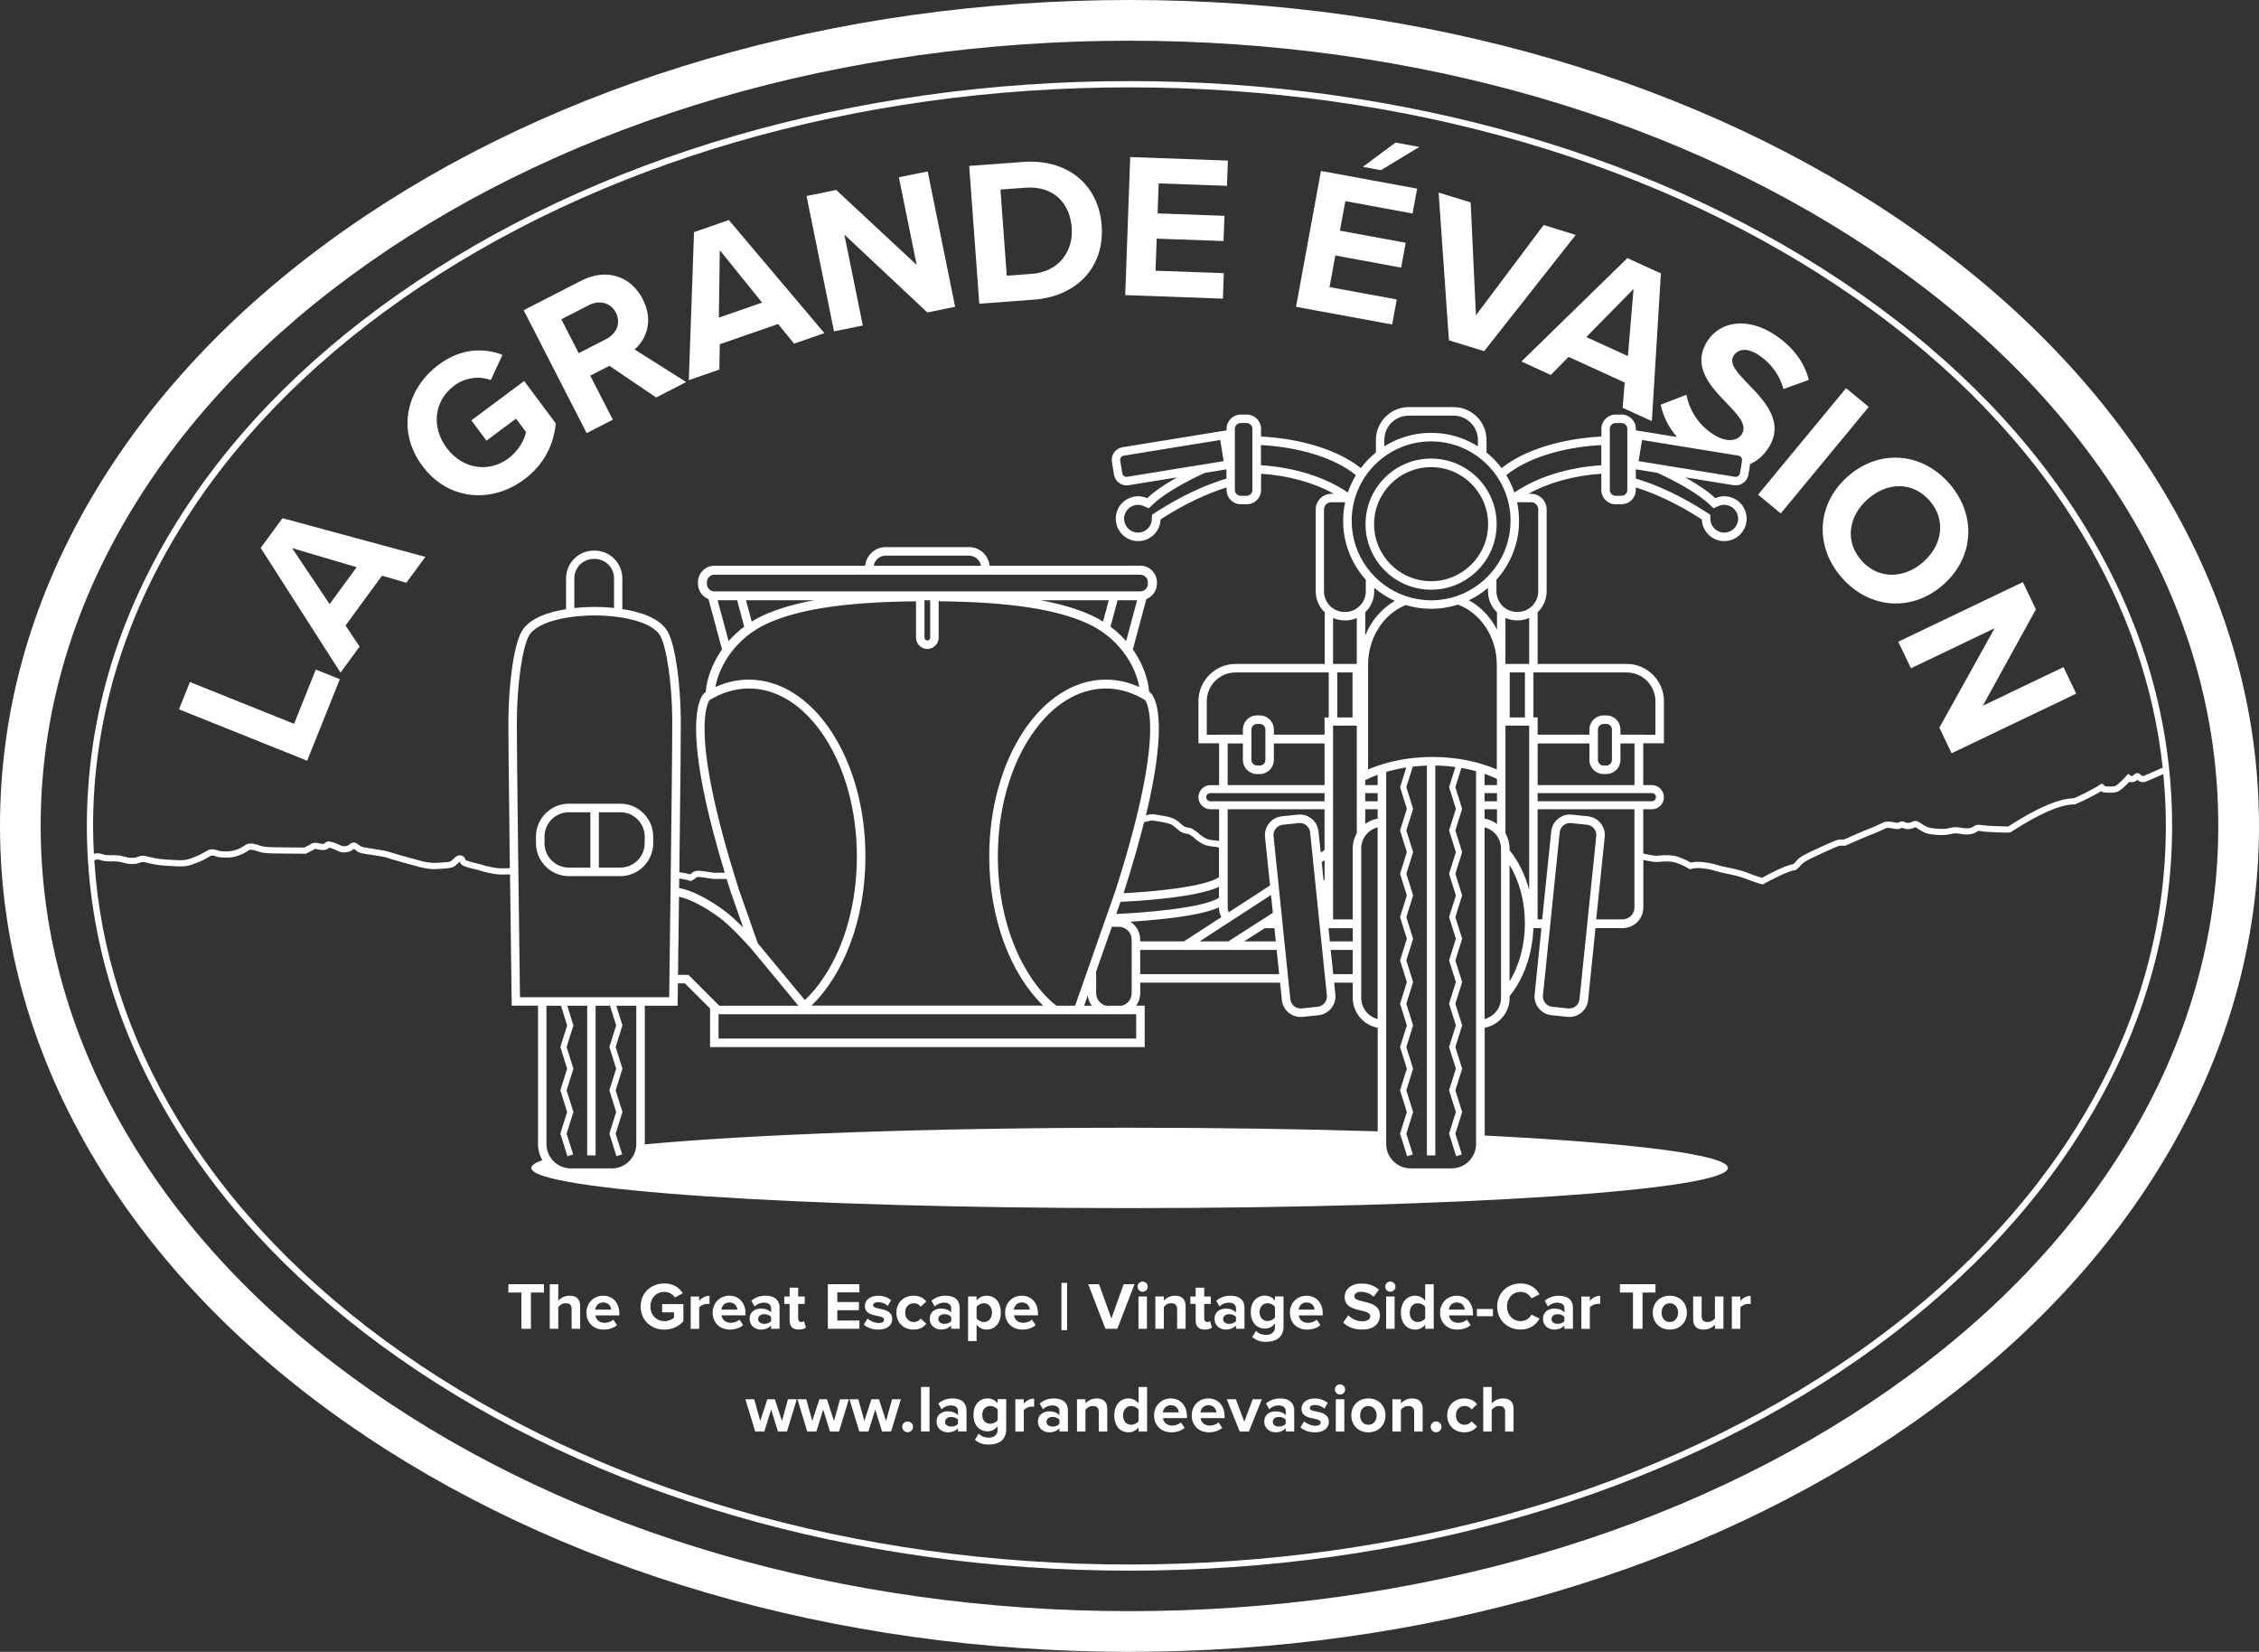 <?xml version="1.0" encoding="utf-8"?>
<!-- Generator: Adobe Illustrator 27.3.1, SVG Export Plug-In . SVG Version: 6.00 Build 0)  -->
<svg version="1.1" xmlns="http://www.w3.org/2000/svg" xmlns:xlink="http://www.w3.org/1999/xlink" x="0px" y="0px"
	 viewBox="0 0 651.97 476.67" style="enable-background:new 0 0 651.97 476.67;" xml:space="preserve">
<rect x="0" y="0" width="651.97" height="476.67" fill="#333333" stroke="none"/>
<style type="text/css">
	.st0{fill:#FFFFFF;}
</style>
<g id="SUPPORT">
</g>
<g id="LOGOTYPE">
	<g>
		<path class="st0" d="M624.14,141.24c-17.17-28.41-41.45-53.72-72.16-75.22C491.16,23.44,410.9,0,325.98,0
			C241.07,0,160.81,23.44,100,66.02c-30.72,21.5-55,46.81-72.16,75.22C9.36,171.8,0,204.47,0,238.34c0,33.86,9.36,66.53,27.83,97.1
			C45,363.84,69.28,389.15,100,410.66c60.82,42.57,141.07,66.01,225.99,66.01c84.91,0,165.17-23.44,225.99-66.01
			c30.72-21.5,55-46.81,72.16-75.22c18.47-30.57,27.83-63.23,27.83-97.1C651.97,204.47,642.6,171.81,624.14,141.24z M614.08,329.36
			c-16.32,27-39.48,51.12-68.85,71.68c-58.86,41.2-136.73,63.89-219.25,63.89s-160.39-22.69-219.25-63.89
			c-29.37-20.56-52.53-44.67-68.85-71.68c-17.35-28.71-26.14-59.33-26.14-91.02s8.79-62.32,26.14-91.02
			c16.32-27,39.48-51.12,68.85-71.68c58.86-41.2,136.72-63.89,219.25-63.89c82.53,0,160.39,22.69,219.25,63.89
			c29.37,20.56,52.53,44.67,68.85,71.68c17.35,28.71,26.14,59.33,26.14,91.02C640.22,270.03,631.43,300.65,614.08,329.36z"/>
		<path class="st0" d="M602.3,152.84c-15.47-25.61-37.5-48.52-65.46-68.09C480.33,45.19,405.44,23.4,325.98,23.4
			c-79.46,0-154.34,21.79-210.86,61.35c-27.96,19.57-49.99,42.48-65.46,68.09c-16.31,27-24.59,55.76-24.59,85.49
			c0,29.73,8.27,58.5,24.59,85.49c15.47,25.61,37.5,48.52,65.46,68.09c56.51,39.56,131.4,61.34,210.86,61.34
			c79.46,0,154.34-21.79,210.86-61.34c27.96-19.58,49.99-42.49,65.46-68.09c16.31-27,24.59-55.76,24.59-85.49
			C626.89,208.6,618.62,179.84,602.3,152.84z M51.21,153.78c15.34-25.39,37.2-48.12,64.95-67.55
			c56.21-39.35,130.73-61.02,209.82-61.02c79.09,0,153.61,21.67,209.82,61.02c27.76,19.43,49.61,42.16,64.95,67.55
			c13.1,21.68,20.96,44.51,23.46,68.07l-0.13-0.29l-1.87,0.82c-0.08,0.04-0.17,0.07-0.25,0.11c-1.45,0.64-3,1.32-3.29,1.41
			c-0.36,0.12-0.68-0.13-0.88-0.36c-0.38-0.42-1.03-0.75-1.97,0.06c-0.15,0.13-0.29,0.25-0.45,0.32c-0.23,0.1-0.49-0.09-0.49-0.09
			c0,0,0,0,0,0l-0.67-0.54l-0.57,0.65c-1.14,1.3-2.73,2.78-3.27,2.92c-0.73,0.19-2.05,0.11-2.74,0.05l-1-0.81l-0.55,0.36
			c-0.03,0.02-2.91,1.87-7.5,3.89c-4.24,0.05-10.46,2.69-18.48,7.83c-0.22,0.14-0.39,0.25-0.51,0.32c-1.05,0-6.07-0.13-7.57-0.39
			c-1.29-0.23-1.76-0.08-2.4,0.36c-0.19,0.13-0.37,0.25-0.73,0.38c-0.98,0.34-2.1,0.15-3.09-0.02l-0.41-0.07
			c-1.17-0.19-2.21,0.05-3.12,0.26l-0.25,0.06c-0.73,0.17-2.61,0.17-4.49-0.1c-1.33-0.19-2.07-0.69-2.92-1.26
			c-0.16-0.11-0.32-0.21-0.49-0.32c-1.03-0.66-1.62-0.58-2.31-0.22c-0.12,0.06-0.22,0.12-0.35,0.15c-0.69,0.19-1.06,0.15-1.43,0.02
			c-0.13-0.05-0.23-0.09-0.32-0.13c-0.41-0.18-0.75-0.28-1.39-0.05c-0.13,0.05-0.24,0.1-0.36,0.16c-0.22,0.11-0.39,0.19-1.23-0.01
			c-1.61-0.39-2.67-0.16-2.79-0.13l-0.17,0.06c-1.4,0.66-3.7,1.71-4.27,1.89c-0.8,0.25-6.09,2.57-7.31,3.11
			c-0.36-0.01-1.09-0.01-1.58,0.06c-0.27,0.04-0.98,0.15-8.09,3.49c-2.89,1.36-3.6,2.05-4.29,2.89c-0.2,0.24-0.36,0.44-0.66,0.67
			c-2.36,0.35-7.58,3.14-9.06,3.95c-0.69-0.2-2.35-0.72-4.29-1.49c-1.72-0.69-3.95-1.15-5.75-1.52c-1.03-0.21-1.91-0.39-2.4-0.56
			c-1.48-0.49-3.14-0.82-5.06-1.01c-1.37-0.13-2.45,0.05-3.02,0.19c-0.6-0.35-1.93-1.06-3.61-1.63c-2.06-0.7-4.12-0.52-5.49-0.4
			c-0.22,0.02-0.42,0.04-0.6,0.05c-0.72,0.05-2.07-0.21-4.03-0.63v-12.78h2.49c1.92,0,3.48-1.57,3.48-3.48
			c0-0.6-0.17-1.15-0.43-1.65c-0.59-1.09-1.73-1.84-3.05-1.84h-2.49v-12.07h5.97v-12.14c0-5.94-4.82-10.76-10.76-10.76h-25.69v-14.9
			c1.6-1.53,2.6-3.68,2.6-6.05v-23.64c0-2.48-2.03-4.51-4.51-4.51h-0.72c5.76-3.21,13.12-5.26,21.01-5.78v4.71
			c0,2.25,1.84,4.09,4.09,4.09h1.77c2.25,0,4.09-1.84,4.09-4.09v-0.76c8.5,2.65,15.62,7.02,19.06,9.23
			c0.11,3.47,2.96,6.26,6.46,6.26c3.57,0,6.47-2.9,6.47-6.47s-2.9-6.47-6.47-6.47c-0.93,0-1.81,0.2-2.6,0.55
			c-1.98-1.9-5.04-3.99-8.65-6.01l14,2.27c0.2,0.03,0.39,0.05,0.59,0.05c1.77,0,3.35-1.29,3.64-3.1l0.5-3.06
			c2.11-0.94,3.9-2.52,5.27-4.64c4.81-7.42-1.14-13.63-5.84-18.46c-3.28-3.41-5.63-5.93-4.17-8.19c1.3-2.01,3.92-2.3,7.13-0.22
			c3.26,2.11,6.12,5.61,7.21,9.87l7.34-2.65c-1.33-5.2-4.7-9.67-10.01-13.12c-7.87-5.1-15.61-3.71-19.22,1.85
			c-4.84,7.47,1.2,13.53,5.85,18.33c3.28,3.41,5.63,6.14,4.01,8.65c-1.24,1.91-4.35,2.53-8.26-0.01c-4.61-2.99-6.94-7.42-7.7-11.41
			l-7.42,2.88c0.68,3.2,2.16,6.38,4.69,9.32l-11.86-1.92v-0.46c0-2.25-1.84-4.09-4.09-4.09h-1.77c-2.25,0-4.09,1.84-4.09,4.09v2.24
			c-11.83,0.63-22.42,3.99-28.8,9.11c-1.26-1.69-2.73-3.2-4.37-4.53c0,0,0,0,0,0c0.01-0.18,0.02-0.35,0.02-0.53v-3.06
			c0-5.22-4.27-9.48-9.48-9.48h-12.97c-5.22,0-9.48,4.27-9.48,9.48v3.06c0,0.18,0.01,0.36,0.02,0.53c-1.64,1.32-3.11,2.84-4.37,4.53
			c-6.38-5.12-16.97-8.48-28.8-9.11v-2.24c0-2.25-1.84-4.09-4.09-4.09h-1.77c-2.25,0-4.09,1.84-4.09,4.09v0.46l-30.04,4.87
			c-2,0.32-3.37,2.23-3.05,4.23l0.6,3.68c0.29,1.8,1.87,3.1,3.64,3.1c0.19,0,0.39-0.02,0.59-0.05l14-2.27
			c-3.61,2.02-6.67,4.1-8.65,6.01c-0.8-0.35-1.68-0.55-2.6-0.55c-3.57,0-6.47,2.9-6.47,6.47s2.9,6.47,6.47,6.47
			c3.5,0,6.35-2.78,6.46-6.26c3.44-2.21,10.56-6.58,19.06-9.23v0.76c0,2.25,1.84,4.09,4.09,4.09h1.77c2.25,0,4.09-1.84,4.09-4.09
			v-4.71c7.89,0.52,15.25,2.57,21.01,5.78h-0.72c-0.62,0-1.21,0.13-1.75,0.36c-0.27,0.11-0.53,0.25-0.77,0.42
			c-0.24,0.16-0.46,0.35-0.67,0.55c-0.2,0.2-0.39,0.43-0.55,0.67c-0.08,0.12-0.16,0.24-0.23,0.37c-0.35,0.64-0.55,1.37-0.55,2.15
			v23.64c0,1.3,0.3,2.53,0.83,3.63c0.06,0.12,0.12,0.24,0.19,0.36c0.42,0.77,0.95,1.46,1.58,2.06v14.9h-25.69
			c-5.94,0-10.76,4.82-10.76,10.76v12.14h5.97v12.07h-2.49c-1.92,0-3.48,1.57-3.48,3.48c0,1.92,1.57,3.48,3.48,3.48h2.49v9.16
			c-0.28-0.07-0.48-0.08-0.5-0.08c-0.54-0.05-2.07-0.21-2.71-0.4c-0.73-0.22-2.21-1.21-2.45-1.49c-0.3-0.37-0.79-0.7-1.41-1.09
			c-0.2-0.12-0.37-0.23-0.46-0.31c-0.36-0.31-0.76-0.38-1.18-0.45c-0.25-0.04-0.57-0.09-1-0.22c-0.43-0.12-0.9-0.54-1.4-0.98
			c-0.43-0.38-0.92-0.82-1.49-1.16c-1.18-0.7-2.94-0.99-4.64-1.27l-0.71-0.12c-1.45-0.25-1.98-0.14-2.88,0.09
			c-0.09,0.02-0.2,0.05-0.3,0.08c0.06-0.23,0.11-0.47,0.17-0.7c5.33-22.44,3.5-30.59,2.05-33.39c-0.45-0.92-0.88-1.31-1.05-1.45
			l-0.04-0.02l-0.2-0.16c-0.31-3.64-1.74-7.64-4.05-11.2c-0.21-0.33-0.43-0.64-0.65-0.96l3.91-14.53c1.77-0.69,3.04-2.42,3.04-4.43
			v-0.44c0-2.62-2.14-4.76-4.76-4.76H285.6c-0.28-3-2.82-5.37-5.89-5.37h-24.11c-3.07,0-5.61,2.37-5.89,5.37H206.2
			c-2.62,0-4.76,2.14-4.76,4.76v0.44c0,2.01,1.27,3.74,3.04,4.43l3.91,14.53c-0.22,0.32-0.44,0.63-0.65,0.96
			c-2.32,3.59-3.76,7.62-4.05,11.29l-0.25,0.2l-0.04,0.02c-0.78,0.59-6.43,6.24,2.36,39.91c0.96,3.68,2.09,7.68,3.42,12.06
			c-1.55,0.02-2.93,0.02-3.13,0c-0.14-0.01-0.49-0.07-0.94-0.14c-1.64-0.26-3.16-0.49-3.9-0.43c-0.82,0.07-1.24,0.42-1.57,0.7
			c-0.14,0.11-0.26,0.22-0.43,0.32c-0.74-0.22-1.9-0.43-3.15-0.6c0.05-3.84,0.09-7.72,0.14-11.51c0.18-15.26,0.32-29,0.29-32.63
			c-0.07-9.17-1.38-21.03-3.79-25.29c-2.26-3.99-8.12-5.75-13.09-6.52v-8.88c0-4.39-3.59-7.98-7.98-7.98h-0.28
			c-4.39,0-7.98,3.59-7.98,7.98v8.92c-4.92,0.79-10.63,2.56-12.85,6.49c-2.41,4.26-3.72,16.12-3.79,25.29
			c-0.03,3.8,0.12,18.61,0.32,34.68c0.03,2.74,0.07,5.52,0.1,8.29c-1.43,0.04-2.68,0.06-3.19,0.02c-1.45-0.12-3.71-0.64-4.69-0.97
			c-0.54-0.18-1.13-0.32-1.8-0.48c-0.69-0.17-1.47-0.35-2.34-0.62c-0.64-0.2-0.76-0.34-0.76-0.34c-0.01-0.01-0.03-0.07-0.04-0.11
			c-0.07-0.2-0.19-0.53-0.55-0.83c-0.76-0.64-1.73-0.4-2.34,0.12c0,0-0.69,0.64-1.28,1.16c-0.29,0.25-1.43,0.33-2.74,0.41
			l-1.03,0.07c-2.16,0.16-3.87-0.27-4.97-0.55c-1.05-0.26-8.31-2.27-9.27-2.64c-0.66-0.26-2.4-0.53-4.8-0.89
			c-1.11-0.17-2.16-0.32-2.55-0.42c-0.43-0.1-0.68-0.25-0.93-0.43c-0.07-0.06-0.15-0.11-0.23-0.18c-0.2-0.16-0.41-0.32-0.65-0.47
			c-1.09-0.65-2.03,0.17-2.34,0.44l-0.15,0.11c-0.09,0.06-0.24,0.16-1.1,0.25c-0.51,0.05-0.86-0.1-1.56-0.43
			c-0.43-0.2-0.91-0.43-1.54-0.63c-1.33-0.42-1.92-0.45-2.59,0.21c-0.04,0.04-0.08,0.08-0.12,0.12c-0.1,0.06-0.66,0.15-1.85-0.16
			c-1.16-0.3-1.89,0.13-2.2,0.39l-1.71,0.89l-8.62-0.08c-2.88-0.03-3.56-0.26-4.35-0.54c-0.37-0.13-0.8-0.28-1.44-0.41
			c-1.57-0.32-2.2,0-3.05,0.58c-0.3,0.2-0.64,0.43-1.15,0.67c-0.9,0.42-1.75,0.67-2.62,0.79c-0.58,0.08-1.16,0.12-1.77,0.09
			l-0.17-0.01l-0.51-0.03c-0.79-0.04-0.82-0.04-1.7-0.35c-1.27-0.45-2.36-0.04-2.85,0.31l-0.56,0.31l-1.18,0.65
			c-0.81,0.39-3.17,1.42-4.42,1.59c-1.19,0.15-2.52,0.07-3.93-0.02c-0.43-0.03-0.87-0.06-1.3-0.08c-1.56-0.07-2.37-0.21-3.23-0.36
			l-0.39-0.07c-0.41-0.07-0.84-0.18-1.27-0.29c-0.69-0.17-1.4-0.35-2.03-0.38c-0.64-0.03-1.12,0.15-1.53,0.31
			c-0.34,0.13-0.64,0.25-1.09,0.26c-1.11,0.04-1.58,0.01-2.75-0.32c-0.47-0.13-0.85-0.22-1.23-0.28c-0.71-0.12-1.39-0.14-2.52-0.14
			c-1.6,0-1.89-0.04-2.82-0.35c-0.72-0.24-1.34-0.26-2.06-0.09l-0.19,0.06c-0.14-2.68-0.23-5.36-0.23-8.06
			C26.89,208.94,35.07,180.49,51.21,153.78z M463.14,241.52c0.31-2.97-1.88-5.65-4.85-5.96l-4.63-0.48
			c-0.19-0.02-0.37-0.03-0.56-0.03c-2.74,0-5.12,2.09-5.4,4.88l-2.61,25.38h-1.32v-31.79h27.95v28.34c0,1.9-1.55,3.45-3.45,3.45
			h-7.59L463.14,241.52z M460.7,241.27l-4.84,47.08c-0.15,1.5-1.45,2.67-2.96,2.67c-0.1,0-0.2-0.01-0.3-0.02l-4.63-0.48
			c-0.78-0.08-1.49-0.47-2-1.09c-0.5-0.62-0.74-1.39-0.66-2.18l4.84-47.08c0.15-1.5,1.45-2.67,2.96-2.67c0.1,0,0.2,0.01,0.3,0.02
			l4.63,0.48c0.78,0.08,1.49,0.47,2,1.09C460.55,239.71,460.78,240.48,460.7,241.27z M435.67,245.35v-0.51
			c0-1.59-0.43-3.09-1.18-4.38v-31.07h6.85v47.47C440.16,252.4,438.2,248.46,435.67,245.35z M440.1,266.4
			c0,6.23-1.57,12.11-4.43,16.8v-33.6C438.53,254.29,440.1,260.17,440.1,266.4z M435.72,207.03v-12.98h4.39v12.98H435.72z
			 M434.48,191.59v-13.27c1.03,0.45,2.16,0.71,3.35,0.71H438c1.18,0,2.31-0.25,3.34-0.7v13.26H434.48z M438,176.59h-0.16
			c-3.28,0-5.95-2.67-5.95-5.95v-3.36c4.06-4.5,6.53-10.46,6.53-16.99c0-1.84-0.2-3.64-0.57-5.37h4.02c1.15,0,2.08,0.93,2.08,2.08
			v23.64C443.95,173.93,441.28,176.59,438,176.59z M171.27,177.6c0.17,0,0.27,0,0.29,0l0.04,0l0.04,0c0.02,0,0.12,0,0.29,0
			c1.13,0,5.16,0.07,9.33,0.95c4.82,1.02,8.03,2.72,9.29,4.94c1.87,3.3,3.39,13.88,3.47,24.1c0.04,4.83-0.23,27.9-0.48,48.44
			c0,0,0,0,0,0v0.26c-0.17,13.77-0.34,26.36-0.41,31.48l-21.54,0h-21.52c-0.17-12.79-0.96-72.08-0.9-80.18
			c0.08-10.22,1.61-20.8,3.47-24.1c1.25-2.21,4.47-3.92,9.29-4.94C166.11,177.67,170.14,177.6,171.27,177.6z M165.76,175.46v-8.59
			c0-3.08,2.51-5.59,5.59-5.59h0.28c3.08,0,5.59,2.51,5.59,5.59v8.57c-2.49-0.26-4.49-0.29-5.27-0.29c-0.2,0-0.31,0-0.34,0
			c-0.03,0-0.14,0-0.34,0C170.47,175.14,168.36,175.18,165.76,175.46z M157.71,290.22h4.19l1.78,5.67l-1.96,6.25l1.96,6.25
			l-1.96,6.25l1.96,6.25l-1.96,6.25l2.04,6.51l1.65-0.52l-1.88-5.99l1.96-6.25l-1.96-6.25l1.96-6.25l-1.96-6.25l1.96-6.25
			l-1.78-5.67h5.76v43.18h2.42v-43.18h4.16l1.78,5.67l-1.96,6.25l1.96,6.25l-1.96,6.25l1.96,6.25l-1.96,6.25l2.04,6.51l1.65-0.52
			l-1.88-5.99l1.96-6.25l-1.96-6.25l1.96-6.25l-1.96-6.25l1.96-6.25l-1.78-5.67l5.78,0v39.91c0,3.88-3.16,7.04-7.04,7.04h-11.85
			c-3.88,0-7.04-3.16-7.04-7.04V290.22z M186.1,330.13v-39.91h9.46c0,0,0.03-2.42,0.09-6.44h2.04l7.24,7.24v11.14h125.44v-11.95
			h-2.48c0.74-1.02,1.19-2.26,1.19-3.61v-3.03h40.36l0.52,5.02c0.29,2.79,2.66,4.88,5.4,4.88c0.18,0,0.37-0.01,0.56-0.03l4.63-0.48
			c2.97-0.31,5.15-2.99,4.85-5.96l-0.35-3.43h5.37v4.38c0,4.29,3.12,7.88,7.2,8.63v29.89c-21.82-0.67-46.07-1.04-71.62-1.04
			c-57.55,0-108.51,1.89-139.89,4.8C186.1,330.2,186.1,330.16,186.1,330.13z M329.09,165.84c1.21,0,2.19,0.98,2.19,2.19v0.44
			c0,1.21-0.98,2.19-2.19,2.19H206.2c-1.21,0-2.19-0.98-2.19-2.19v-0.44c0-1.21,0.98-2.19,2.19-2.19H329.09z M252.17,163.27
			c0.26-1.65,1.69-2.92,3.42-2.92h24.11c1.72,0,3.15,1.27,3.42,2.92H252.17z M328.18,173.22l-3.17,11.79
			c-1.35-1.55-2.86-2.95-4.51-4.18l2.04-7.61H328.18z M320,173.22l-1.65,6.14c-1-0.62-2.03-1.18-3.1-1.68
			c-4.05-1.89-8.97-3.37-14.91-4.46H320z M268.46,173.22v10.79c0,0.44-0.37,0.82-0.82,0.82c-0.44,0-0.82-0.37-0.82-0.82v-10.79
			H268.46z M234.96,173.22c-5.93,1.09-10.85,2.57-14.91,4.46c-1.07,0.5-2.11,1.07-3.1,1.68l-1.65-6.14H234.96z M212.75,173.22
			l2.04,7.61c-1.65,1.23-3.16,2.63-4.51,4.18l-3.17-11.79H212.75z M221.16,180.06c9.1-4.25,22.89-6.34,43.21-6.54v10.48
			c0,1.8,1.47,3.27,3.27,3.27s3.27-1.47,3.27-3.27v-10.79h0.13v0.3c20.26,0.21,34.01,2.3,43.09,6.53
			c8.54,3.99,13.53,11.69,14.67,18.22c-3.06-1.39-6.29-2.14-9.65-2.14c-18.58,0-33.65,22.85-33.65,51.03
			c0,18.09,6.21,33.97,15.57,43.04h-66.87c9.36-9.06,15.57-24.94,15.57-43.04c0-28.19-15.06-51.03-33.65-51.03
			c-3.35,0-6.59,0.75-9.65,2.14C207.63,191.75,212.62,184.05,221.16,180.06z M330.37,237.21c0.43-0.08,0.77-0.17,1.05-0.24
			c0.7-0.18,0.99-0.25,2.13-0.06l0.72,0.12c1.47,0.24,3.13,0.52,4.01,1.04c0.42,0.25,0.82,0.61,1.21,0.95
			c0.63,0.56,1.28,1.14,2.12,1.37c0.52,0.15,0.91,0.21,1.19,0.26c0.14,0.02,0.31,0.05,0.31,0.04c0.13,0.11,0.38,0.28,0.67,0.46
			c0.27,0.17,0.83,0.53,0.96,0.69c0.51,0.63,2.38,1.81,3.34,2.1c0.94,0.28,2.86,0.45,3.13,0.48c0.02,0,0.27,0.02,0.6,0.23v8.48
			c-4.29,2.93-20.08,4.26-27.54,4.63l0.07-0.2c2.48-7.76,4.39-14.48,5.85-20.31C330.25,237.23,330.31,237.22,330.37,237.21z
			 M413.03,127.37c12.64,0,22.93,10.29,22.93,22.93c0,9.92-6.34,18.39-15.17,21.58c-2.42,0.87-5.03,1.35-7.75,1.35
			c-2.58,0-5.06-0.44-7.38-1.23c-9.03-3.08-15.55-11.64-15.55-21.7C390.1,137.65,400.39,127.37,413.03,127.37z M399.53,128.8v-1.84
			c0-3.87,3.15-7.02,7.02-7.02h12.97c3.87,0,7.02,3.15,7.02,7.02v1.84c-3.91-2.46-8.54-3.9-13.51-3.9
			C408.07,124.91,403.44,126.34,399.53,128.8z M434.74,137.12c5.93-4.86,16.03-8.07,27.42-8.69v5.82
			c-9.67,0.62-18.64,3.45-25.08,7.88C436.47,140.37,435.69,138.69,434.74,137.12z M428.46,231.23v-2.37h3.59v2.37H428.46z
			 M432.05,233.53v4.24c-1.05-0.77-2.26-1.31-3.59-1.55v-2.69H432.05z M428.46,226.56v-3.25c0.74,0.26,1.47,0.53,2.17,0.83
			c0.46,0.19,0.92,0.4,1.36,0.61c0.02,0.01,0.03,0.02,0.05,0.02v1.79H428.46z M432.05,176.7v5.01c-1.86-3.65-4.69-6.62-8.11-8.49
			c1.99-0.95,3.84-2.16,5.51-3.57v1C429.45,173.02,430.45,175.17,432.05,176.7z M394.02,237.77v-4.24h3.59v2.69
			C396.28,236.46,395.06,237,394.02,237.77z M397.6,238.74v55.33c-2.72-0.7-4.74-3.17-4.74-6.11v-43.12
			C392.86,241.9,394.88,239.44,397.6,238.74z M394.02,231.23v-2.37h3.59v2.37H394.02z M394.02,226.56v-1.42
			c0.27-0.14,0.54-0.27,0.82-0.4c0.45-0.21,0.9-0.42,1.36-0.61c0.46-0.19,0.93-0.37,1.4-0.55v2.98H394.02z M394.02,183.38v-6.69
			c1.6-1.53,2.6-3.68,2.6-6.05v-1c1.78,1.51,3.78,2.79,5.94,3.77C398.78,175.58,395.76,179.1,394.02,183.38z M389,142.13
			c-6.45-4.43-15.42-7.26-25.08-7.88v-5.82c11.38,0.62,21.49,3.83,27.42,8.69C390.38,138.69,389.59,140.37,389,142.13z
			 M394.18,167.28v3.37c0,3.28-2.67,5.95-5.95,5.95h-0.16c-3.28,0-5.95-2.67-5.95-5.95v-23.64c0-1.15,0.93-2.08,2.08-2.08h4.02
			c-0.37,1.73-0.57,3.52-0.57,5.37C387.65,156.83,390.12,162.78,394.18,167.28z M383.81,271.66l-0.39-3.82h6.99v3.82H383.81z
			 M390.4,274.12v7h-5.62l-0.72-7H390.4z M384.73,265.32v-55.93h6.85v31.07c-0.75,1.29-1.18,2.79-1.18,4.38v20.47H384.73z
			 M384.73,191.59v-13.26c0.15,0.07,0.31,0.13,0.46,0.19c0.26,0.09,0.52,0.18,0.79,0.25c0.67,0.17,1.37,0.27,2.09,0.27h0.16
			c1.19,0,2.32-0.25,3.35-0.71v13.27H384.73z M390.35,194.05v12.98h-4.39v-12.98H390.35z M383.49,207.03h-1.21v4.98h-14.61v2.53
			h14.61v12.02h-27.95v-12.02h4.38v4.75c0,0.98,0.35,1.88,0.93,2.59c0.08,0.1,0.17,0.2,0.26,0.29c0.37,0.37,0.81,0.67,1.3,0.88
			c0.49,0.21,1.02,0.32,1.58,0.32h0.8c0.56,0,1.1-0.11,1.58-0.32c0.49-0.21,0.93-0.51,1.3-0.88c0.09-0.09,0.18-0.19,0.26-0.29
			c0.58-0.71,0.93-1.61,0.93-2.59v-8.77c0-0.98-0.35-1.88-0.93-2.59c-0.08-0.1-0.17-0.2-0.26-0.29c-0.37-0.37-0.81-0.67-1.3-0.88
			c-0.49-0.21-1.02-0.32-1.58-0.32h-0.8c-0.56,0-1.1,0.11-1.58,0.32c-0.49,0.21-0.93,0.51-1.3,0.88c-0.09,0.09-0.18,0.19-0.26,0.29
			c-0.58,0.71-0.93,1.61-0.93,2.59v1.49h-6.91v0.02h-3.51v-9.68c0-4.58,3.72-8.3,8.3-8.3h26.9V207.03z M382,254.05l-0.54-5.28
			l0.83-0.54v5.64L382,254.05z M382.28,256.79v0.03V256.79L382.28,256.79z M381.17,246.02l-0.63-6.09c-0.29-2.79-2.66-4.88-5.4-4.88
			c-0.18,0-0.37,0.01-0.56,0.03l-4.63,0.48c-2.97,0.31-5.15,2.99-4.85,5.96l1.44,14l-11.92,7.74c-0.19-0.43-0.3-0.9-0.3-1.39v-28.34
			h27.95v11.77L381.17,246.02z M366.83,258.27l0.53,5.15l-12.86,8.24h-8.28L366.83,258.27z M367.82,267.84l0.39,3.82h-9.15
			l5.96-3.82H367.82z M368.46,274.12l0.72,7h-40.11v-7H368.46z M367.56,241.27c-0.08-0.78,0.15-1.56,0.66-2.18
			c0.5-0.62,1.21-1,2-1.09l4.63-0.48c0.1-0.01,0.2-0.02,0.3-0.02c1.5,0,2.8,1.17,2.96,2.67l4.84,47.08
			c0.08,0.78-0.15,1.56-0.66,2.18c-0.5,0.62-1.21,1-2,1.09l-4.63,0.48c-0.1,0.01-0.2,0.02-0.3,0.02c-1.5,0-2.8-1.17-2.96-2.67
			L367.56,241.27z M361.17,219.29v-8.77c0-0.88,0.74-1.62,1.62-1.62h0.8c0.88,0,1.62,0.74,1.62,1.62v8.77
			c0,0.88-0.74,1.62-1.62,1.62h-0.8C361.91,220.91,361.17,220.16,361.17,219.29z M382.28,228.86v2.37h-32.96
			c-0.64,0-1.18-0.54-1.18-1.18c0-0.64,0.54-1.18,1.18-1.18H382.28z M341.7,271.66h-12.63v-0.5c0-2.17-1.14-4.08-2.84-5.18
			c2.41-0.15,5.53-0.38,8.78-0.72c8.01-0.84,13.64-1.98,16.8-3.41v0.02c0,1,0.25,1.95,0.69,2.78L341.7,271.66z M327.91,292.67v7.03
			H207.38v-7.03H327.91z M312.89,290.22l1.04-2.97c0.12,1.1,0.53,2.12,1.15,2.97H312.89z M322.9,267.45c2.04,0,3.71,1.66,3.71,3.71
			v15.45c0,1.76-1.24,3.24-2.89,3.61h-4.47c-1.65-0.37-2.89-1.85-2.89-3.61v-6.27l4.52-12.89H322.9z M322.17,263.74l1.22-3.49
			c1.64-0.07,6.79-0.33,12.36-0.94c7.61-0.83,12.99-1.97,16.05-3.39v3.15C347.12,262.12,329.52,263.44,322.17,263.74z
			 M322.01,256.77l-11.72,33.45h-5.34l-1.12-0.85c-2.3-2.04-4.46-4.56-6.41-7.52c-6.08-9.23-9.43-21.54-9.43-34.67
			c0-13.13,3.35-25.45,9.43-34.67c5.88-8.92,13.6-13.83,21.73-13.83c3.95,0,7.8,1.17,11.39,3.38c0.45,0.72,1.54,3.12,1.4,9.32
			C331.78,218.44,329.92,232.05,322.01,256.77z M216.14,198.68c8.13,0,15.85,4.91,21.73,13.83c6.08,9.23,9.43,21.54,9.43,34.67
			c0,13.13-3.35,25.45-9.43,34.67c-1.71,2.6-3.58,4.85-5.58,6.75l-13.51-16.31c-0.01-0.02-0.05-0.06-0.1-0.12l-5.4-15.4
			c-7.91-24.72-9.77-38.33-9.93-45.39c-0.14-6.2,0.94-8.6,1.4-9.32C208.34,199.85,212.19,198.68,216.14,198.68z M210.95,257.55
			l3.56,10.16c-1.82-1.85-3.92-3.84-5.64-5.07c-5.03-3.6-9.27-5.7-12.87-6.38c0.01-0.91,0.02-1.82,0.03-2.74
			c1.44,0.21,2.47,0.41,2.88,0.59l0.35,0.15l0.35-0.15c0.59-0.25,0.93-0.54,1.18-0.75c0.25-0.21,0.31-0.26,0.56-0.28
			c0.58-0.05,2.45,0.25,3.45,0.41c0.52,0.08,0.92,0.15,1.08,0.16c0.3,0.02,2.03,0.02,3.83,0
			C210.12,254.93,210.53,256.22,210.95,257.55z M207.44,264.64c3.08,2.2,7.72,7.29,9.08,8.81c0.24,0.27,0.39,0.43,0.39,0.44
			l4.1,4.96l9.38,11.33l0.04,0.04H207.6l0.65,0.65l-9.55-9.55h-3.02c0.08-5.78,0.18-13.85,0.29-22.55
			C199.12,259.47,202.96,261.43,207.44,264.64z M406.03,233.4l-1.96,6.25l1.96,6.25l-1.96,6.25l1.96,6.25l-1.96,6.25l1.96,6.25
			l-1.96,6.25l1.96,6.25l-1.96,6.25l1.96,6.25l-1.96,6.25l1.96,6.25l-1.96,6.25l1.96,6.25l-1.96,6.25l2.04,6.51l1.65-0.52
			l-1.88-5.99l1.96-6.25l-1.96-6.25l1.96-6.25l-1.96-6.25l1.96-6.25l-1.96-6.25l1.96-6.25l-1.96-6.25l1.96-6.25l-1.96-6.25
			l1.96-6.25l-1.96-6.25l1.96-6.25l-1.96-6.25l1.96-6.25l-1.96-6.25l1.86-5.93c1.34-0.15,2.7-0.25,4.08-0.29v112.47h2.42V220.91
			c1.98,0.03,3.92,0.18,5.8,0.43l-1.82,5.81l1.96,6.25l-1.96,6.25l1.96,6.25l-1.96,6.25l1.96,6.25l-1.96,6.25l1.96,6.25l-1.96,6.25
			l1.96,6.25l-1.96,6.25l1.96,6.25l-1.96,6.25l1.96,6.25l-1.96,6.25l1.96,6.25l-1.96,6.25l2.04,6.51l1.65-0.52l-1.88-5.99l1.96-6.25
			l-1.96-6.25l1.96-6.25l-1.96-6.25l1.96-6.25l-1.96-6.25l1.96-6.25l-1.96-6.25l1.96-6.25l-1.96-6.25l1.96-6.25l-1.96-6.25
			l1.96-6.25l-1.96-6.25l1.96-6.25l-1.96-6.25l1.74-5.55c1.45,0.25,2.86,0.56,4.23,0.94v107.58c0,3.88-3.16,7.04-7.04,7.04h-11.85
			c-3.88,0-7.04-3.16-7.04-7.04V222.76c1.85-0.55,3.78-0.98,5.79-1.29l-1.78,5.68L406.03,233.4z M413.42,218.44
			c-6.79,0-13.09,1.29-18.28,3.48c-0.1,0.04-0.2,0.09-0.3,0.13v-30.21c0-7.92,4.54-14.69,10.86-17.24c2.32,0.7,4.78,1.08,7.33,1.08
			c2.71,0,5.31-0.43,7.75-1.21c6.51,2.44,11.21,9.3,11.21,17.37v30.21c-0.1-0.04-0.2-0.09-0.3-0.13
			C426.51,219.73,420.21,218.44,413.42,218.44z M428.46,238.74c2.72,0.7,4.74,3.17,4.74,6.1v43.12c0,2.94-2.02,5.4-4.74,6.1V238.74z
			 M442.57,194.05h26.9c4.58,0,8.3,3.72,8.3,8.3v9.68h-3.51v-0.02h-6.58v-1.49c0-0.98-0.35-1.88-0.93-2.59
			c-0.17-0.2-0.35-0.39-0.55-0.55c-0.2-0.17-0.42-0.31-0.65-0.44c-0.23-0.13-0.48-0.23-0.73-0.31c-0.13-0.04-0.26-0.07-0.39-0.1
			c-0.26-0.05-0.54-0.08-0.82-0.08h-0.8c-0.14,0-0.28,0.01-0.42,0.02c-0.41,0.04-0.8,0.15-1.17,0.3c-0.37,0.16-0.7,0.36-1.01,0.61
			c-0.91,0.75-1.49,1.88-1.49,3.14v1.49h-14.94v-4.98h-1.21V194.05z M460.21,222.43c0.3,0.25,0.64,0.46,1.01,0.61
			c0.37,0.16,0.76,0.26,1.17,0.3c0.14,0.01,0.28,0.02,0.42,0.02h0.8c0.28,0,0.55-0.03,0.82-0.08c0.13-0.03,0.26-0.06,0.39-0.1
			c0.25-0.08,0.5-0.18,0.73-0.31c0.23-0.13,0.45-0.27,0.65-0.44c0.2-0.17,0.39-0.35,0.55-0.55c0.58-0.71,0.93-1.61,0.93-2.59v-4.75
			h4.05v12.02h-27.95v-12.02h14.94v4.75C458.72,220.55,459.3,221.68,460.21,222.43z M461.18,219.29v-8.77
			c0-0.88,0.74-1.62,1.62-1.62h0.8c0.88,0,1.62,0.74,1.62,1.62v8.77c0,0.88-0.74,1.62-1.62,1.62h-0.8
			C461.92,220.91,461.18,220.16,461.18,219.29z M443.78,231.23v-2.37h32.96c0.64,0,1.18,0.54,1.18,1.18c0,0.64-0.54,1.18-1.18,1.18
			H443.78z M464.61,141.42v-17.7c0-0.89,0.75-1.64,1.64-1.64h1.77c0.89,0,1.64,0.75,1.64,1.64v17.7c0,0.89-0.75,1.64-1.64,1.64
			h-1.77C465.36,143.06,464.61,142.31,464.61,141.42z M502.55,131.99c0.11,0.16,0.29,0.48,0.22,0.91l-0.6,3.68
			c-0.1,0.59-0.62,1.03-1.21,1.03c-0.06,0-0.13-0.01-0.19-0.02l-27.85-4.52l0.99-6.1l27.85,4.52
			C502.19,131.56,502.44,131.83,502.55,131.99z M478.33,136.44c6.43,2.94,12.13,6.33,14.99,9.09l1.19,1.14l1.51-0.66
			c0.51-0.23,1.06-0.34,1.61-0.34c2.21,0,4.01,1.8,4.01,4.01s-1.8,4.01-4.01,4.01c-2.17,0-3.93-1.7-4-3.88l-0.04-1.29l-1.09-0.7
			c-7.06-4.54-13.9-7.79-20.39-9.72v-2.67L478.33,136.44z M361.45,123.73v17.7c0,0.89-0.75,1.64-1.64,1.64h-1.77
			c-0.89,0-1.64-0.75-1.64-1.64v-17.7c0-0.89,0.75-1.64,1.64-1.64h1.77C360.7,122.09,361.45,122.84,361.45,123.73z M353.96,135.44
			v2.67c-6.49,1.93-13.33,5.19-20.39,9.72l-1.09,0.7l-0.04,1.29c-0.07,2.18-1.83,3.88-4,3.88c-2.21,0-4.01-1.8-4.01-4.01
			s1.8-4.01,4.01-4.01c0.56,0,1.1,0.11,1.61,0.34l1.51,0.66l1.19-1.14c2.86-2.75,8.56-6.15,14.99-9.09L353.96,135.44z M325.3,137.59
			c-0.06,0.01-0.13,0.02-0.19,0.02c-0.6,0-1.12-0.44-1.21-1.03l-0.6-3.68c-0.07-0.43,0.11-0.76,0.22-0.91
			c0.11-0.16,0.36-0.43,0.8-0.5l27.85-4.52l0.99,6.1L325.3,137.59z M600.76,322.9c-15.34,25.39-37.19,48.12-64.95,67.55
			c-56.21,39.35-130.73,61.02-209.82,61.02c-79.09,0-153.61-21.67-209.82-61.02c-27.76-19.43-49.61-42.16-64.95-67.55
			c-14.32-23.7-22.36-48.76-24-74.64l0.52-0.17c0.34-0.08,0.61-0.1,1.05,0.04c1.2,0.4,1.71,0.44,3.4,0.44
			c1.58,0,2.07,0.03,3.27,0.36c1.38,0.38,2.03,0.43,3.3,0.38c0.75-0.03,1.26-0.22,1.67-0.38c0.35-0.13,0.54-0.2,0.8-0.19
			c0.45,0.02,1.08,0.18,1.68,0.33c0.48,0.12,0.96,0.24,1.41,0.32l0.38,0.06c0.92,0.16,1.78,0.31,3.45,0.39
			c0.42,0.02,0.85,0.05,1.28,0.07c1.43,0.09,2.91,0.19,4.28,0.01c1.79-0.24,4.83-1.68,5-1.77l1.84-1.01l0.13-0.08
			c0.01,0,0.47-0.34,1.2-0.08c1.1,0.39,1.3,0.41,2.22,0.46l0.66,0.03c1.81,0.11,3.48-0.23,5.25-1.05c0.64-0.3,1.06-0.58,1.4-0.81
			c0.15-0.1,0.28-0.19,0.39-0.25c0.33-0.18,0.59-0.2,1.28-0.06c0,0,0.01,0,0.01,0c0.52,0.11,0.85,0.22,1.2,0.34
			c0.9,0.31,1.75,0.61,4.92,0.64l9.08,0.09l2.22-1.16l0.11-0.03l0.12-0.14c0.01-0.01,0.16-0.12,0.57-0.02
			c1.62,0.42,2.77,0.36,3.43-0.18c0.1-0.08,0.18-0.15,0.25-0.22c0.11,0.02,0.34,0.07,0.79,0.21c0.51,0.16,0.91,0.35,1.31,0.54
			c0.73,0.35,1.49,0.71,2.52,0.59c1.2-0.13,1.57-0.32,1.95-0.56c0.08-0.05,0.18-0.13,0.3-0.23c0.06-0.06,0.19-0.16,0.27-0.21
			c0.15,0.09,0.27,0.2,0.4,0.3c0.41,0.32,0.91,0.73,1.86,0.96c0.46,0.11,1.5,0.27,2.71,0.45c1.55,0.23,3.88,0.58,4.41,0.79
			c1.09,0.43,8.48,2.46,9.57,2.73c1.12,0.28,3,0.76,5.46,0.57l1.02-0.07c1.9-0.13,3.05-0.21,3.8-0.85c0.6-0.52,1.29-1.16,1.3-1.17
			c0,0,0,0,0.01-0.01c0.24,0.65,0.66,1.13,1.96,1.53c0.92,0.28,1.73,0.48,2.45,0.65c0.64,0.15,1.18,0.28,1.65,0.44
			c1.05,0.35,3.48,0.93,5.12,1.06c0.56,0.04,1.87,0.03,3.35-0.01c0.24,19.51,0.49,37.88,0.49,37.88h7.59v39.91
			c0,1.7,0.46,3.3,1.25,4.69c-2.08,0.72-3.18,1.46-3.18,2.22c0,6.41,77.31,11.6,172.67,11.6s172.67-5.19,172.67-11.6
			c0-3.83-27.62-7.22-70.19-9.34v-31.11c4.08-0.75,7.2-4.34,7.2-8.63v-0.51c3.98-4.89,6.57-11.83,6.86-19.61h2.32l-1.97,19.17
			c-0.31,2.97,1.88,5.65,4.85,5.96l4.63,0.48c0.19,0.02,0.37,0.03,0.56,0.03c2.74,0,5.12-2.09,5.4-4.88l2.13-20.76h7.84
			c3.3,0,5.97-2.67,5.97-5.97v-13.71c1.99,0.43,3.25,0.65,4.15,0.59c0.19-0.01,0.41-0.03,0.63-0.05c1.29-0.11,3.06-0.26,4.75,0.31
			c2.05,0.7,3.56,1.65,3.57,1.66l0.37,0.23l0.41-0.14c0.01,0,1.09-0.36,2.68-0.22c1.79,0.17,3.31,0.47,4.66,0.92
			c0.59,0.2,1.53,0.39,2.61,0.61c1.73,0.36,3.88,0.8,5.45,1.43c2.65,1.06,4.74,1.63,4.83,1.65l0.35,0.1l0.32-0.18
			c2.64-1.47,7.4-3.84,8.91-3.94l0.25-0.02l0.21-0.15c0.62-0.44,0.92-0.81,1.19-1.13c0.45-0.55,0.92-1.11,3.67-2.4
			c6.44-3.03,7.46-3.32,7.6-3.34c0.35-0.05,1.07-0.05,1.45-0.03l0.21,0.01l0.19-0.08c2.62-1.15,6.74-2.94,7.31-3.12
			c0.81-0.25,3.71-1.6,4.39-1.92c0.22-0.03,0.91-0.09,1.88,0.14c1.37,0.33,1.92,0.14,2.46-0.13c0.05-0.03,0.11-0.05,0.17-0.08
			c0.01,0,0.01-0.01,0.02-0.01c0.01,0.01,0.03,0.01,0.04,0.02c0.11,0.05,0.24,0.1,0.42,0.17c0.79,0.28,1.55,0.29,2.52,0.02
			c0.32-0.09,0.54-0.21,0.71-0.3c0.05-0.03,0.1-0.06,0.08-0.07c0,0,0.11,0.02,0.41,0.21c0.16,0.1,0.31,0.2,0.46,0.3
			c0.95,0.63,1.93,1.29,3.66,1.54c1.96,0.29,4.08,0.32,5.15,0.07l0.26-0.06c0.82-0.19,1.6-0.37,2.42-0.24l0.39,0.07
			c1.09,0.19,2.58,0.44,4-0.06c0.59-0.21,0.93-0.44,1.15-0.6c0.23-0.16,0.29-0.2,1.06-0.07c1.7,0.3,7.77,0.48,8.28,0.4
			c0.22-0.04,0.27-0.07,1.08-0.59c7.85-5.03,13.76-7.55,17.69-7.55l0.19,0l0.17-0.08c3.68-1.61,6.28-3.1,7.37-3.75l0.4,0.33
			l0.26,0.03c0.24,0.03,2.36,0.27,3.67-0.07c1.11-0.29,2.8-1.98,3.72-2.97c0.43,0.14,0.98,0.17,1.53-0.05
			c0.32-0.13,0.58-0.32,0.77-0.48c0.72,0.59,1.58,0.78,2.41,0.5c0.36-0.12,1.64-0.68,3.7-1.58l1.41-0.62
			c0.47,4.95,0.73,9.92,0.73,14.92C625.08,267.73,616.9,296.18,600.76,322.9z"/>
		<polygon class="st0" points="98.08,196 91.14,193.22 84.87,208.87 54.81,196.81 51.65,204.69 88.65,219.52 		"/>
		<path class="st0" d="M103.78,186.59l-4.06-6.09l10.53-14.37l7.03,2.04l5.48-7.47l-41.23-11.17l-6.29,8.58l23.04,36L103.78,186.59z
			 M84.3,158.17l18.64,5.51l-7.81,10.65L84.3,158.17z"/>
		<path class="st0" d="M151.28,138.35c5.8-4.32,8.56-10.11,9.11-16.18l-9.11-12.22l-15.24,11.36l4.36,5.85l8.53-6.36l2.89,3.88
			c-0.46,2.28-2.16,5.41-5.08,7.59c-5.8,4.32-13.34,3.01-17.84-3.03c-4.5-6.04-3.61-13.64,2.19-17.96c3.36-2.5,7.41-2.76,10.57-1.62
			l3.37-7.28c-5.27-1.96-11.83-2.07-18.44,2.87c-9.34,6.97-12.22,19.1-4.68,29.21C129.41,144.52,141.94,145.32,151.28,138.35z"/>
		<path class="st0" d="M176.87,121.11l-6.52-12.71l5.53-2.84l13.49,9.14l8.67-4.45l-14.9-9.41c3.36-2.87,5.58-8.24,2.36-14.51
			c-3.38-6.59-10.38-9.11-17.78-5.32l-16.59,8.51l18.19,35.47L176.87,121.11z M162,92.13l7.92-4.06c3.03-1.55,6.3-0.81,7.83,2.16
			c1.53,2.98,0.22,6.07-2.81,7.62l-7.92,4.06L162,92.13z"/>
		<path class="st0" d="M207.73,99.34l16.83-5.84l4.62,5.67l8.75-3.04l-27.58-32.63l-10.05,3.49l-1.5,42.71l8.81-3.06L207.73,99.34z
			 M207.74,72.2l12.21,15.12l-12.48,4.33L207.74,72.2z"/>
		<polygon class="st0" points="249.02,93.93 243.69,67.7 267.64,90.16 275.66,88.53 267.74,49.47 259.42,51.15 264.56,76.45 
			241.33,54.82 232.78,56.56 240.7,95.62 		"/>
		<path class="st0" d="M298.31,86.48c12.46-0.91,20.52-9.41,19.65-21.39c-0.88-11.98-10.1-19.28-22.56-18.36l-15.68,1.15l2.91,39.76
			L298.31,86.48z M295.95,54.17c8.17-0.6,12.85,4.51,13.37,11.55c0.49,6.74-3.68,12.73-11.55,13.31l-7.21,0.53l-1.82-24.86
			L295.95,54.17z"/>
		<polygon class="st0" points="353.2,78.83 333.5,78.12 333.83,68.86 353.12,69.56 353.39,62.28 334.09,61.58 334.41,52.92 
			354.12,53.63 354.38,46.34 326.19,45.32 324.75,85.16 352.94,86.18 		"/>
		<polygon class="st0" points="409.63,42.4 402.76,41.14 393.32,48.15 398.55,49.11 		"/>
		<polygon class="st0" points="403.12,86.41 383.72,82.85 385.39,73.73 404.38,77.23 405.7,70.06 386.71,66.56 388.28,58.04 
			407.68,61.61 409,54.44 381.25,49.33 374.04,88.54 401.79,93.64 		"/>
		<polygon class="st0" points="428.34,101.34 454.77,67.79 445.52,64.93 425.97,90.98 424.45,58.42 415.2,55.57 418.17,98.21 		"/>
		<path class="st0" d="M447.57,108.2l5.14-5.21l16.19,7.4l-0.58,7.29l8.42,3.85l2.61-42.63l-9.67-4.42l-30.59,29.84L447.57,108.2z
			 M471.46,83.39l-1.63,19.36l-12.01-5.49L471.46,83.39z"/>
		
			<rect x="503.45" y="125.96" transform="matrix(0.637 -0.771 0.771 0.637 89.587 450.672)" class="st0" width="39.86" height="8.49"/>
		<path class="st0" d="M531.57,166.71c7.98,9.06,20.24,9.97,29.26,2.03c9.01-7.94,9.67-20.22,1.69-29.28
			c-7.94-9.02-20.2-9.92-29.22-1.98C524.28,145.41,523.63,157.69,531.57,166.71z M539.06,144.02c5.61-4.94,12.94-5.11,17.8,0.41
			c4.86,5.52,3.8,12.82-1.8,17.75c-5.56,4.9-12.98,5.06-17.84-0.45C532.36,156.21,533.5,148.92,539.06,144.02z"/>
		<polygon class="st0" points="551.52,192.84 575.67,181.29 559.72,209.98 563.25,217.37 599.21,200.17 595.55,192.51 
			572.26,203.65 587.58,175.85 583.82,167.98 547.85,185.18 		"/>
		<path class="st0" d="M154.68,241.43v1.89c0,5.23,4.28,9.51,9.51,9.51h14.83c5.23,0,9.51-4.28,9.51-9.51v-1.89
			c0-5.23-4.28-9.51-9.51-9.51h-14.83C158.96,231.92,154.68,236.2,154.68,241.43z M172.84,234.39h6.19c3.88,0,7.04,3.16,7.04,7.04
			v1.89c0,3.88-3.16,7.04-7.04,7.04h-6.19V234.39z M164.19,234.39h6.19v15.98h-6.19c-3.88,0-7.04-3.16-7.04-7.04v-1.89
			C157.15,237.55,160.31,234.39,164.19,234.39z"/>
		<path class="st0" d="M413.03,170.17c10.45,0,18.92-8.47,18.92-18.92c0-10.45-8.47-18.92-18.92-18.92
			c-10.45,0-18.92,8.47-18.92,18.92C394.12,161.7,402.59,170.17,413.03,170.17z M413.03,134.8c9.07,0,16.46,7.38,16.46,16.46
			c0,9.07-7.38,16.46-16.46,16.46c-9.07,0-16.46-7.38-16.46-16.46C396.58,142.18,403.96,134.8,413.03,134.8z"/>
		<polygon class="st0" points="146.72,372.99 150.48,372.99 150.48,383.45 153.24,383.45 153.24,372.99 156.98,372.99 
			156.98,370.58 146.72,370.58 		"/>
		<path class="st0" d="M164.4,373.9c-1.52,0-2.68,0.73-3.28,1.45v-4.76h-2.45v12.86h2.45v-6.27c0.42-0.56,1.18-1.1,2.12-1.1
			c1.06,0,1.74,0.4,1.74,1.7v5.67h2.45v-6.62C167.43,375.02,166.45,373.9,164.4,373.9z"/>
		<path class="st0" d="M174.08,373.9c-2.84,0-4.82,2.18-4.82,4.88c0,2.99,2.14,4.9,4.98,4.9c1.45,0,2.91-0.44,3.84-1.29l-1.08-1.58
			c-0.6,0.58-1.62,0.93-2.49,0.93c-1.58,0-2.53-0.98-2.68-2.16h6.92v-0.54C178.75,375.98,176.86,373.9,174.08,373.9z M171.79,377.91
			c0.12-0.93,0.77-2.06,2.3-2.06c1.62,0,2.24,1.18,2.29,2.06H171.79z"/>
		<path class="st0" d="M191.09,378.7h3.43v1.56c-0.56,0.5-1.6,0.98-2.78,0.98c-2.33,0-4.03-1.79-4.03-4.22
			c0-2.43,1.7-4.22,4.03-4.22c1.35,0,2.45,0.71,3.05,1.62l2.28-1.23c-0.98-1.52-2.66-2.82-5.32-2.82c-3.76,0-6.85,2.58-6.85,6.65
			c0,4.05,3.09,6.67,6.85,6.67c2.33,0,4.17-0.96,5.48-2.43v-4.92h-6.13V378.7z"/>
		<path class="st0" d="M201.79,375.41v-1.27h-2.45v9.32h2.45v-6.15c0.4-0.6,1.48-1.06,2.3-1.06c0.27,0,0.5,0.04,0.68,0.08v-2.39
			C203.6,373.92,202.45,374.58,201.79,375.41z"/>
		<path class="st0" d="M210.93,381.73c-1.58,0-2.53-0.98-2.68-2.16h6.92v-0.54c0-3.05-1.89-5.13-4.67-5.13
			c-2.84,0-4.82,2.18-4.82,4.88c0,2.99,2.14,4.9,4.97,4.9c1.45,0,2.91-0.44,3.84-1.29l-1.08-1.58
			C212.82,381.38,211.8,381.73,210.93,381.73z M210.51,375.85c1.62,0,2.24,1.18,2.29,2.06h-4.59
			C208.33,376.99,208.98,375.85,210.51,375.85z"/>
		<path class="st0" d="M219.59,377.62c-1.48,0-3.24,0.79-3.24,2.97c0,2.08,1.76,3.09,3.24,3.09c1.21,0,2.31-0.44,2.95-1.2v0.96h2.45
			v-6.02c0-2.68-1.95-3.53-4.07-3.53c-1.47,0-2.93,0.46-4.07,1.47l0.93,1.64c0.79-0.73,1.72-1.1,2.72-1.1
			c1.23,0,2.04,0.62,2.04,1.56v1.29C221.92,378.01,220.82,377.62,219.59,377.62z M222.54,381.21c-0.4,0.54-1.18,0.81-1.97,0.81
			c-0.96,0-1.76-0.5-1.76-1.37c0-0.91,0.79-1.41,1.76-1.41c0.79,0,1.56,0.27,1.97,0.81V381.21z"/>
		<path class="st0" d="M227.9,381.13c0,1.66,0.93,2.55,2.64,2.55c1.02,0,1.68-0.27,2.04-0.6l-0.52-1.85
			c-0.13,0.14-0.48,0.27-0.85,0.27c-0.54,0-0.85-0.44-0.85-1.02v-4.2h1.89v-2.14h-1.89v-2.55h-2.47v2.55h-1.54v2.14h1.54V381.13z"/>
		<polygon class="st0" points="248.03,381.07 241.66,381.07 241.66,378.09 247.89,378.09 247.89,375.73 241.66,375.73 
			241.66,372.94 248.03,372.94 248.03,370.58 238.93,370.58 238.93,383.45 248.03,383.45 		"/>
		<path class="st0" d="M253.58,381.79c-1.16,0-2.55-0.64-3.22-1.27l-1.06,1.72c0.98,0.91,2.55,1.45,4.17,1.45
			c2.58,0,4.03-1.29,4.03-2.99c0-2.31-2.14-2.74-3.74-3.05c-1.04-0.21-1.77-0.42-1.77-1c0-0.54,0.58-0.87,1.47-0.87
			c1.14,0,2.2,0.48,2.76,1.08l0.98-1.68c-0.93-0.73-2.18-1.27-3.76-1.27c-2.45,0-3.82,1.37-3.82,2.93c0,2.22,2.06,2.6,3.66,2.91
			c1.06,0.21,1.87,0.44,1.87,1.1C255.14,381.42,254.64,381.79,253.58,381.79z"/>
		<path class="st0" d="M267.33,381.98l-1.6-1.48c-0.44,0.62-1.12,1-1.97,1c-1.48,0-2.53-1.1-2.53-2.72c0-1.62,1.04-2.7,2.53-2.7
			c0.85,0,1.52,0.35,1.97,1l1.6-1.5c-0.62-0.85-1.77-1.68-3.68-1.68c-2.87,0-4.94,2.03-4.94,4.88c0,2.87,2.06,4.9,4.94,4.9
			C265.56,383.68,266.71,382.85,267.33,381.98z"/>
		<path class="st0" d="M274.52,382.48v0.96h2.45v-6.02c0-2.68-1.95-3.53-4.07-3.53c-1.47,0-2.93,0.46-4.07,1.47l0.93,1.64
			c0.79-0.73,1.72-1.1,2.72-1.1c1.23,0,2.04,0.62,2.04,1.56v1.29c-0.62-0.75-1.72-1.14-2.95-1.14c-1.48,0-3.24,0.79-3.24,2.97
			c0,2.08,1.76,3.09,3.24,3.09C272.79,383.68,273.88,383.24,274.52,382.48z M270.8,380.65c0-0.91,0.79-1.41,1.76-1.41
			c0.79,0,1.56,0.27,1.97,0.81v1.16c-0.4,0.54-1.18,0.81-1.97,0.81C271.59,382.02,270.8,381.52,270.8,380.65z"/>
		<path class="st0" d="M281.85,382.25c0.75,0.96,1.77,1.43,2.87,1.43c2.39,0,4.13-1.79,4.13-4.9c0-3.11-1.74-4.88-4.13-4.88
			c-1.14,0-2.16,0.5-2.87,1.41v-1.18h-2.45V387h2.45V382.25z M281.85,377.14c0.4-0.6,1.31-1.06,2.1-1.06c1.41,0,2.35,1.1,2.35,2.7
			c0,1.62-0.95,2.72-2.35,2.72c-0.79,0-1.7-0.48-2.1-1.06V377.14z"/>
		<path class="st0" d="M295.33,381.73c-1.58,0-2.53-0.98-2.68-2.16h6.92v-0.54c0-3.05-1.89-5.13-4.67-5.13
			c-2.84,0-4.82,2.18-4.82,4.88c0,2.99,2.14,4.9,4.98,4.9c1.45,0,2.91-0.44,3.84-1.29l-1.08-1.58
			C297.22,381.38,296.19,381.73,295.33,381.73z M294.9,375.85c1.62,0,2.24,1.18,2.29,2.06h-4.59
			C292.72,376.99,293.38,375.85,294.9,375.85z"/>
		<rect x="306.34" y="370.2" class="st0" width="1.64" height="13.64"/>
		<polygon class="st0" points="322.48,383.45 327.43,370.58 324.31,370.58 320.76,380.48 317.19,370.58 314.07,370.58 
			319.04,383.45 		"/>
		<rect x="328.57" y="374.13" class="st0" width="2.45" height="9.32"/>
		<circle class="st0" cx="329.78" cy="371.3" r="1.47"/>
		<path class="st0" d="M335.89,377.18c0.4-0.56,1.16-1.1,2.12-1.1c1.04,0,1.72,0.44,1.72,1.74v5.63h2.45v-6.58
			c0-1.81-0.98-2.97-3.03-2.97c-1.52,0-2.66,0.73-3.26,1.45v-1.22h-2.45v9.32h2.45V377.18z"/>
		<path class="st0" d="M345.09,381.13c0,1.66,0.93,2.55,2.64,2.55c1.02,0,1.68-0.27,2.04-0.6l-0.52-1.85
			c-0.13,0.14-0.48,0.27-0.85,0.27c-0.54,0-0.85-0.44-0.85-1.02v-4.2h1.89v-2.14h-1.89v-2.55h-2.47v2.55h-1.54v2.14h1.54V381.13z"/>
		<path class="st0" d="M356.72,383.45h2.45v-6.02c0-2.68-1.95-3.53-4.07-3.53c-1.47,0-2.93,0.46-4.07,1.47l0.93,1.64
			c0.79-0.73,1.72-1.1,2.72-1.1c1.23,0,2.04,0.62,2.04,1.56v1.29c-0.62-0.75-1.72-1.14-2.95-1.14c-1.48,0-3.24,0.79-3.24,2.97
			c0,2.08,1.76,3.09,3.24,3.09c1.21,0,2.31-0.44,2.95-1.2V383.45z M354.75,382.02c-0.96,0-1.75-0.5-1.75-1.37
			c0-0.91,0.79-1.41,1.75-1.41c0.79,0,1.56,0.27,1.97,0.81v1.16C356.31,381.75,355.54,382.02,354.75,382.02z"/>
		<path class="st0" d="M365.11,383.39c1.14,0,2.14-0.54,2.87-1.47v0.94c0,1.83-1.39,2.35-2.57,2.35c-1.18,0-2.16-0.33-2.91-1.16
			l-1.1,1.77c1.18,1.02,2.41,1.39,4.01,1.39c2.3,0,5.03-0.87,5.03-4.42v-8.68h-2.47v1.2c-0.75-0.95-1.75-1.43-2.87-1.43
			c-2.35,0-4.11,1.7-4.11,4.74C361,381.75,362.77,383.39,365.11,383.39z M365.88,376.08c0.81,0,1.7,0.44,2.1,1.06v3.01
			c-0.4,0.6-1.29,1.06-2.1,1.06c-1.39,0-2.35-0.96-2.35-2.57C363.53,377.04,364.49,376.08,365.88,376.08z"/>
		<path class="st0" d="M381.09,382.39l-1.08-1.58c-0.6,0.58-1.62,0.93-2.49,0.93c-1.58,0-2.53-0.98-2.68-2.16h6.92v-0.54
			c0-3.05-1.89-5.13-4.67-5.13c-2.84,0-4.82,2.18-4.82,4.88c0,2.99,2.14,4.9,4.97,4.9C378.7,383.68,380.17,383.24,381.09,382.39z
			 M377.1,375.85c1.62,0,2.24,1.18,2.29,2.06h-4.59C374.92,376.99,375.58,375.85,377.1,375.85z"/>
		<path class="st0" d="M393.24,381.29c-1.77,0-3.18-0.79-4.09-1.74l-1.5,2.08c1.21,1.22,2.99,2.04,5.46,2.04
			c3.47,0,5.15-1.77,5.15-4.13c0-2.85-2.7-3.49-4.82-3.97c-1.48-0.35-2.56-0.62-2.56-1.48c0-0.77,0.66-1.31,1.89-1.31
			c1.25,0,2.64,0.44,3.68,1.41l1.52-2.01c-1.27-1.18-2.97-1.79-5.01-1.79c-3.03,0-4.88,1.74-4.88,3.88c0,2.87,2.7,3.45,4.8,3.93
			c1.48,0.35,2.6,0.68,2.6,1.64C395.48,380.57,394.74,381.29,393.24,381.29z"/>
		<path class="st0" d="M401.26,372.76c0.81,0,1.47-0.66,1.47-1.47s-0.66-1.47-1.47-1.47c-0.79,0-1.47,0.66-1.47,1.47
			S400.47,372.76,401.26,372.76z"/>
		<rect x="400.05" y="374.13" class="st0" width="2.45" height="9.32"/>
		<path class="st0" d="M413.79,383.45v-12.86h-2.47v4.74c-0.73-0.95-1.77-1.43-2.87-1.43c-2.37,0-4.13,1.85-4.13,4.9
			c0,3.11,1.77,4.88,4.13,4.88c1.12,0,2.14-0.5,2.87-1.43v1.2H413.79z M409.2,381.5c-1.39,0-2.35-1.1-2.35-2.7
			c0-1.62,0.96-2.72,2.35-2.72c0.83,0,1.72,0.44,2.12,1.06v3.3C410.92,381.06,410.03,381.5,409.2,381.5z"/>
		<path class="st0" d="M424.44,382.39l-1.08-1.58c-0.6,0.58-1.62,0.93-2.49,0.93c-1.58,0-2.53-0.98-2.68-2.16h6.92v-0.54
			c0-3.05-1.89-5.13-4.67-5.13c-2.84,0-4.82,2.18-4.82,4.88c0,2.99,2.14,4.9,4.98,4.9C422.05,383.68,423.51,383.24,424.44,382.39z
			 M420.45,375.85c1.62,0,2.24,1.18,2.29,2.06h-4.59C418.27,376.99,418.92,375.85,420.45,375.85z"/>
		<rect x="426.25" y="377.74" class="st0" width="4.63" height="2.08"/>
		<path class="st0" d="M438.86,372.8c1.43,0,2.58,0.83,3.12,1.87l2.35-1.16c-0.91-1.6-2.55-3.14-5.48-3.14
			c-3.76,0-6.75,2.7-6.75,6.65c0,3.95,2.99,6.65,6.75,6.65c2.93,0,4.55-1.56,5.48-3.16l-2.35-1.14c-0.54,1.06-1.7,1.87-3.12,1.87
			c-2.24,0-3.93-1.79-3.93-4.22C434.93,374.6,436.62,372.8,438.86,372.8z"/>
		<path class="st0" d="M449.89,373.9c-1.47,0-2.93,0.46-4.07,1.47l0.93,1.64c0.79-0.73,1.72-1.1,2.72-1.1
			c1.23,0,2.04,0.62,2.04,1.56v1.29c-0.62-0.75-1.72-1.14-2.95-1.14c-1.48,0-3.24,0.79-3.24,2.97c0,2.08,1.76,3.09,3.24,3.09
			c1.21,0,2.31-0.44,2.95-1.2v0.96h2.45v-6.02C453.96,374.75,452.01,373.9,449.89,373.9z M451.51,381.21
			c-0.4,0.54-1.18,0.81-1.97,0.81c-0.97,0-1.76-0.5-1.76-1.37c0-0.91,0.79-1.41,1.76-1.41c0.79,0,1.56,0.27,1.97,0.81V381.21z"/>
		<path class="st0" d="M458.84,375.41v-1.27h-2.45v9.32h2.45v-6.15c0.4-0.6,1.48-1.06,2.3-1.06c0.27,0,0.5,0.04,0.68,0.08v-2.39
			C460.65,373.92,459.49,374.58,458.84,375.41z"/>
		<polygon class="st0" points="477.79,370.58 467.53,370.58 467.53,372.99 471.29,372.99 471.29,383.45 474.05,383.45 
			474.05,372.99 477.79,372.99 		"/>
		<path class="st0" d="M481.92,373.9c-3.07,0-4.92,2.24-4.92,4.88c0,2.66,1.85,4.9,4.92,4.9c3.09,0,4.94-2.24,4.94-4.9
			C486.85,376.14,485,373.9,481.92,373.9z M481.92,381.5c-1.52,0-2.37-1.25-2.37-2.72c0-1.45,0.85-2.7,2.37-2.7
			c1.52,0,2.39,1.25,2.39,2.7C484.31,380.25,483.44,381.5,481.92,381.5z"/>
		<path class="st0" d="M494.95,380.44c-0.42,0.54-1.18,1.06-2.12,1.06c-1.04,0-1.72-0.42-1.72-1.72v-5.65h-2.45v6.62
			c0,1.81,0.96,2.93,3.01,2.93c1.52,0,2.64-0.69,3.28-1.41v1.18h2.45v-9.32h-2.45V380.44z"/>
		<path class="st0" d="M502.28,375.41v-1.27h-2.45v9.32h2.45v-6.15c0.4-0.6,1.48-1.06,2.3-1.06c0.27,0,0.5,0.04,0.68,0.08v-2.39
			C504.09,373.92,502.93,374.58,502.28,375.41z"/>
		<polygon class="st0" points="225.68,410.05 223.64,403.79 221.46,403.79 219.41,410.05 217.68,403.79 215.13,403.79 217.97,413.1 
			220.59,413.1 222.56,406.76 224.52,413.1 227.13,413.1 229.96,403.79 227.42,403.79 		"/>
		<polygon class="st0" points="240.7,410.05 238.66,403.79 236.48,403.79 234.43,410.05 232.7,403.79 230.15,403.79 232.99,413.1 
			235.61,413.1 237.58,406.76 239.54,413.1 242.15,413.1 244.98,403.79 242.44,403.79 		"/>
		<polygon class="st0" points="255.72,410.05 253.68,403.79 251.5,403.79 249.46,410.05 247.72,403.79 245.17,403.79 248.01,413.1 
			250.63,413.1 252.6,406.76 254.57,413.1 257.17,413.1 260,403.79 257.46,403.79 		"/>
		<path class="st0" d="M261.95,410.19c-0.85,0-1.56,0.71-1.56,1.56c0,0.85,0.71,1.56,1.56,1.56c0.85,0,1.56-0.71,1.56-1.56
			C263.51,410.9,262.8,410.19,261.95,410.19z"/>
		<rect x="265.82" y="400.24" class="st0" width="2.45" height="12.86"/>
		<path class="st0" d="M274.87,403.55c-1.47,0-2.93,0.46-4.07,1.47l0.93,1.64c0.79-0.73,1.72-1.1,2.72-1.1
			c1.23,0,2.04,0.62,2.04,1.56v1.29c-0.62-0.75-1.72-1.14-2.95-1.14c-1.48,0-3.24,0.79-3.24,2.97c0,2.08,1.75,3.09,3.24,3.09
			c1.21,0,2.31-0.44,2.95-1.2v0.96h2.45v-6.02C278.94,404.4,276.99,403.55,274.87,403.55z M276.49,410.86
			c-0.4,0.54-1.18,0.81-1.97,0.81c-0.97,0-1.75-0.5-1.75-1.37c0-0.91,0.79-1.41,1.75-1.41c0.79,0,1.56,0.27,1.97,0.81V410.86z"/>
		<path class="st0" d="M287.94,404.98c-0.75-0.95-1.75-1.43-2.87-1.43c-2.35,0-4.11,1.7-4.11,4.74c0,3.11,1.77,4.75,4.11,4.75
			c1.14,0,2.14-0.54,2.87-1.47v0.94c0,1.83-1.39,2.35-2.57,2.35c-1.18,0-2.16-0.33-2.91-1.16l-1.1,1.77
			c1.18,1.02,2.41,1.39,4.01,1.39c2.3,0,5.03-0.87,5.03-4.42v-8.68h-2.47V404.98z M287.94,409.8c-0.4,0.6-1.29,1.06-2.1,1.06
			c-1.39,0-2.35-0.96-2.35-2.57c0-1.6,0.96-2.56,2.35-2.56c0.81,0,1.7,0.44,2.1,1.06V409.8z"/>
		<path class="st0" d="M295.48,405.06v-1.27h-2.45v9.32h2.45v-6.15c0.4-0.6,1.48-1.06,2.3-1.06c0.27,0,0.5,0.04,0.67,0.08v-2.39
			C297.29,403.57,296.14,404.23,295.48,405.06z"/>
		<path class="st0" d="M304.14,403.55c-1.47,0-2.93,0.46-4.07,1.47l0.93,1.64c0.79-0.73,1.72-1.1,2.72-1.1
			c1.23,0,2.04,0.62,2.04,1.56v1.29c-0.62-0.75-1.72-1.14-2.95-1.14c-1.48,0-3.24,0.79-3.24,2.97c0,2.08,1.75,3.09,3.24,3.09
			c1.21,0,2.31-0.44,2.95-1.2v0.96h2.45v-6.02C308.21,404.4,306.26,403.55,304.14,403.55z M305.76,410.86
			c-0.4,0.54-1.18,0.81-1.97,0.81c-0.97,0-1.76-0.5-1.76-1.37c0-0.91,0.79-1.41,1.76-1.41c0.79,0,1.56,0.27,1.97,0.81V410.86z"/>
		<path class="st0" d="M316.54,403.55c-1.52,0-2.66,0.73-3.26,1.45v-1.22h-2.45v9.32h2.45v-6.27c0.4-0.56,1.16-1.1,2.12-1.1
			c1.04,0,1.72,0.44,1.72,1.74v5.63h2.45v-6.58C319.57,404.71,318.58,403.55,316.54,403.55z"/>
		<path class="st0" d="M328.59,404.98c-0.73-0.95-1.77-1.43-2.87-1.43c-2.37,0-4.13,1.85-4.13,4.9c0,3.11,1.77,4.88,4.13,4.88
			c1.12,0,2.14-0.5,2.87-1.43v1.2h2.47v-12.86h-2.47V404.98z M328.59,410.09c-0.4,0.62-1.29,1.06-2.12,1.06
			c-1.39,0-2.35-1.1-2.35-2.7c0-1.62,0.96-2.72,2.35-2.72c0.83,0,1.72,0.44,2.12,1.06V410.09z"/>
		<path class="st0" d="M337.9,403.55c-2.84,0-4.82,2.18-4.82,4.88c0,2.99,2.14,4.9,4.98,4.9c1.45,0,2.91-0.44,3.84-1.29l-1.08-1.58
			c-0.6,0.58-1.62,0.93-2.49,0.93c-1.58,0-2.53-0.98-2.68-2.16h6.92v-0.54C342.57,405.64,340.68,403.55,337.9,403.55z
			 M335.61,407.57c0.12-0.93,0.77-2.06,2.3-2.06c1.62,0,2.24,1.18,2.29,2.06H335.61z"/>
		<path class="st0" d="M348.76,403.55c-2.84,0-4.82,2.18-4.82,4.88c0,2.99,2.14,4.9,4.98,4.9c1.45,0,2.91-0.44,3.84-1.29l-1.08-1.58
			c-0.6,0.58-1.62,0.93-2.49,0.93c-1.58,0-2.53-0.98-2.68-2.16h6.92v-0.54C353.43,405.64,351.53,403.55,348.76,403.55z
			 M346.46,407.57c0.12-0.93,0.77-2.06,2.3-2.06c1.62,0,2.24,1.18,2.29,2.06H346.46z"/>
		<polygon class="st0" points="359.11,410.27 356.68,403.79 354.06,403.79 357.8,413.1 360.44,413.1 364.18,403.79 361.54,403.79 		
			"/>
		<path class="st0" d="M369.45,403.55c-1.47,0-2.93,0.46-4.07,1.47l0.93,1.64c0.79-0.73,1.72-1.1,2.72-1.1
			c1.23,0,2.04,0.62,2.04,1.56v1.29c-0.62-0.75-1.72-1.14-2.95-1.14c-1.48,0-3.24,0.79-3.24,2.97c0,2.08,1.76,3.09,3.24,3.09
			c1.21,0,2.31-0.44,2.95-1.2v0.96h2.45v-6.02C373.52,404.4,371.57,403.55,369.45,403.55z M371.07,410.86
			c-0.4,0.54-1.18,0.81-1.97,0.81c-0.97,0-1.76-0.5-1.76-1.37c0-0.91,0.79-1.41,1.76-1.41c0.79,0,1.56,0.27,1.97,0.81V410.86z"/>
		<path class="st0" d="M379.78,407.3c-1.04-0.21-1.77-0.42-1.77-1c0-0.54,0.58-0.87,1.46-0.87c1.14,0,2.2,0.48,2.76,1.08l0.98-1.68
			c-0.93-0.73-2.18-1.27-3.76-1.27c-2.45,0-3.82,1.37-3.82,2.93c0,2.22,2.06,2.6,3.66,2.91c1.06,0.21,1.87,0.44,1.87,1.1
			c0,0.58-0.5,0.94-1.56,0.94c-1.16,0-2.55-0.64-3.22-1.27l-1.06,1.72c0.98,0.91,2.55,1.45,4.17,1.45c2.58,0,4.03-1.29,4.03-2.99
			C383.52,408.03,381.38,407.6,379.78,407.3z"/>
		<rect x="385.53" y="403.79" class="st0" width="2.45" height="9.32"/>
		<circle class="st0" cx="386.74" cy="400.95" r="1.47"/>
		<path class="st0" d="M394.92,403.55c-3.07,0-4.92,2.24-4.92,4.88c0,2.66,1.85,4.9,4.92,4.9c3.09,0,4.94-2.24,4.94-4.9
			C399.86,405.79,398,403.55,394.92,403.55z M394.92,411.15c-1.52,0-2.37-1.25-2.37-2.72c0-1.45,0.85-2.7,2.37-2.7
			c1.52,0,2.39,1.25,2.39,2.7C397.31,409.9,396.44,411.15,394.92,411.15z"/>
		<path class="st0" d="M407.57,403.55c-1.52,0-2.66,0.73-3.26,1.45v-1.22h-2.45v9.32h2.45v-6.27c0.4-0.56,1.16-1.1,2.12-1.1
			c1.04,0,1.72,0.44,1.72,1.74v5.63h2.45v-6.58C410.59,404.71,409.61,403.55,407.57,403.55z"/>
		<circle class="st0" cx="414.47" cy="411.75" r="1.56"/>
		<path class="st0" d="M422.72,405.73c0.85,0,1.52,0.35,1.97,1l1.6-1.5c-0.62-0.85-1.77-1.68-3.68-1.68c-2.87,0-4.94,2.03-4.94,4.88
			c0,2.87,2.06,4.9,4.94,4.9c1.91,0,3.07-0.83,3.68-1.7l-1.6-1.48c-0.44,0.62-1.12,1-1.97,1c-1.48,0-2.53-1.1-2.53-2.72
			C420.2,406.81,421.24,405.73,422.72,405.73z"/>
		<path class="st0" d="M433.81,403.55c-1.52,0-2.68,0.73-3.28,1.45v-4.76h-2.45v12.86h2.45v-6.27c0.42-0.56,1.18-1.1,2.12-1.1
			c1.06,0,1.74,0.4,1.74,1.7v5.67h2.45v-6.62C436.84,404.67,435.85,403.55,433.81,403.55z"/>
	</g>
</g>
</svg>
